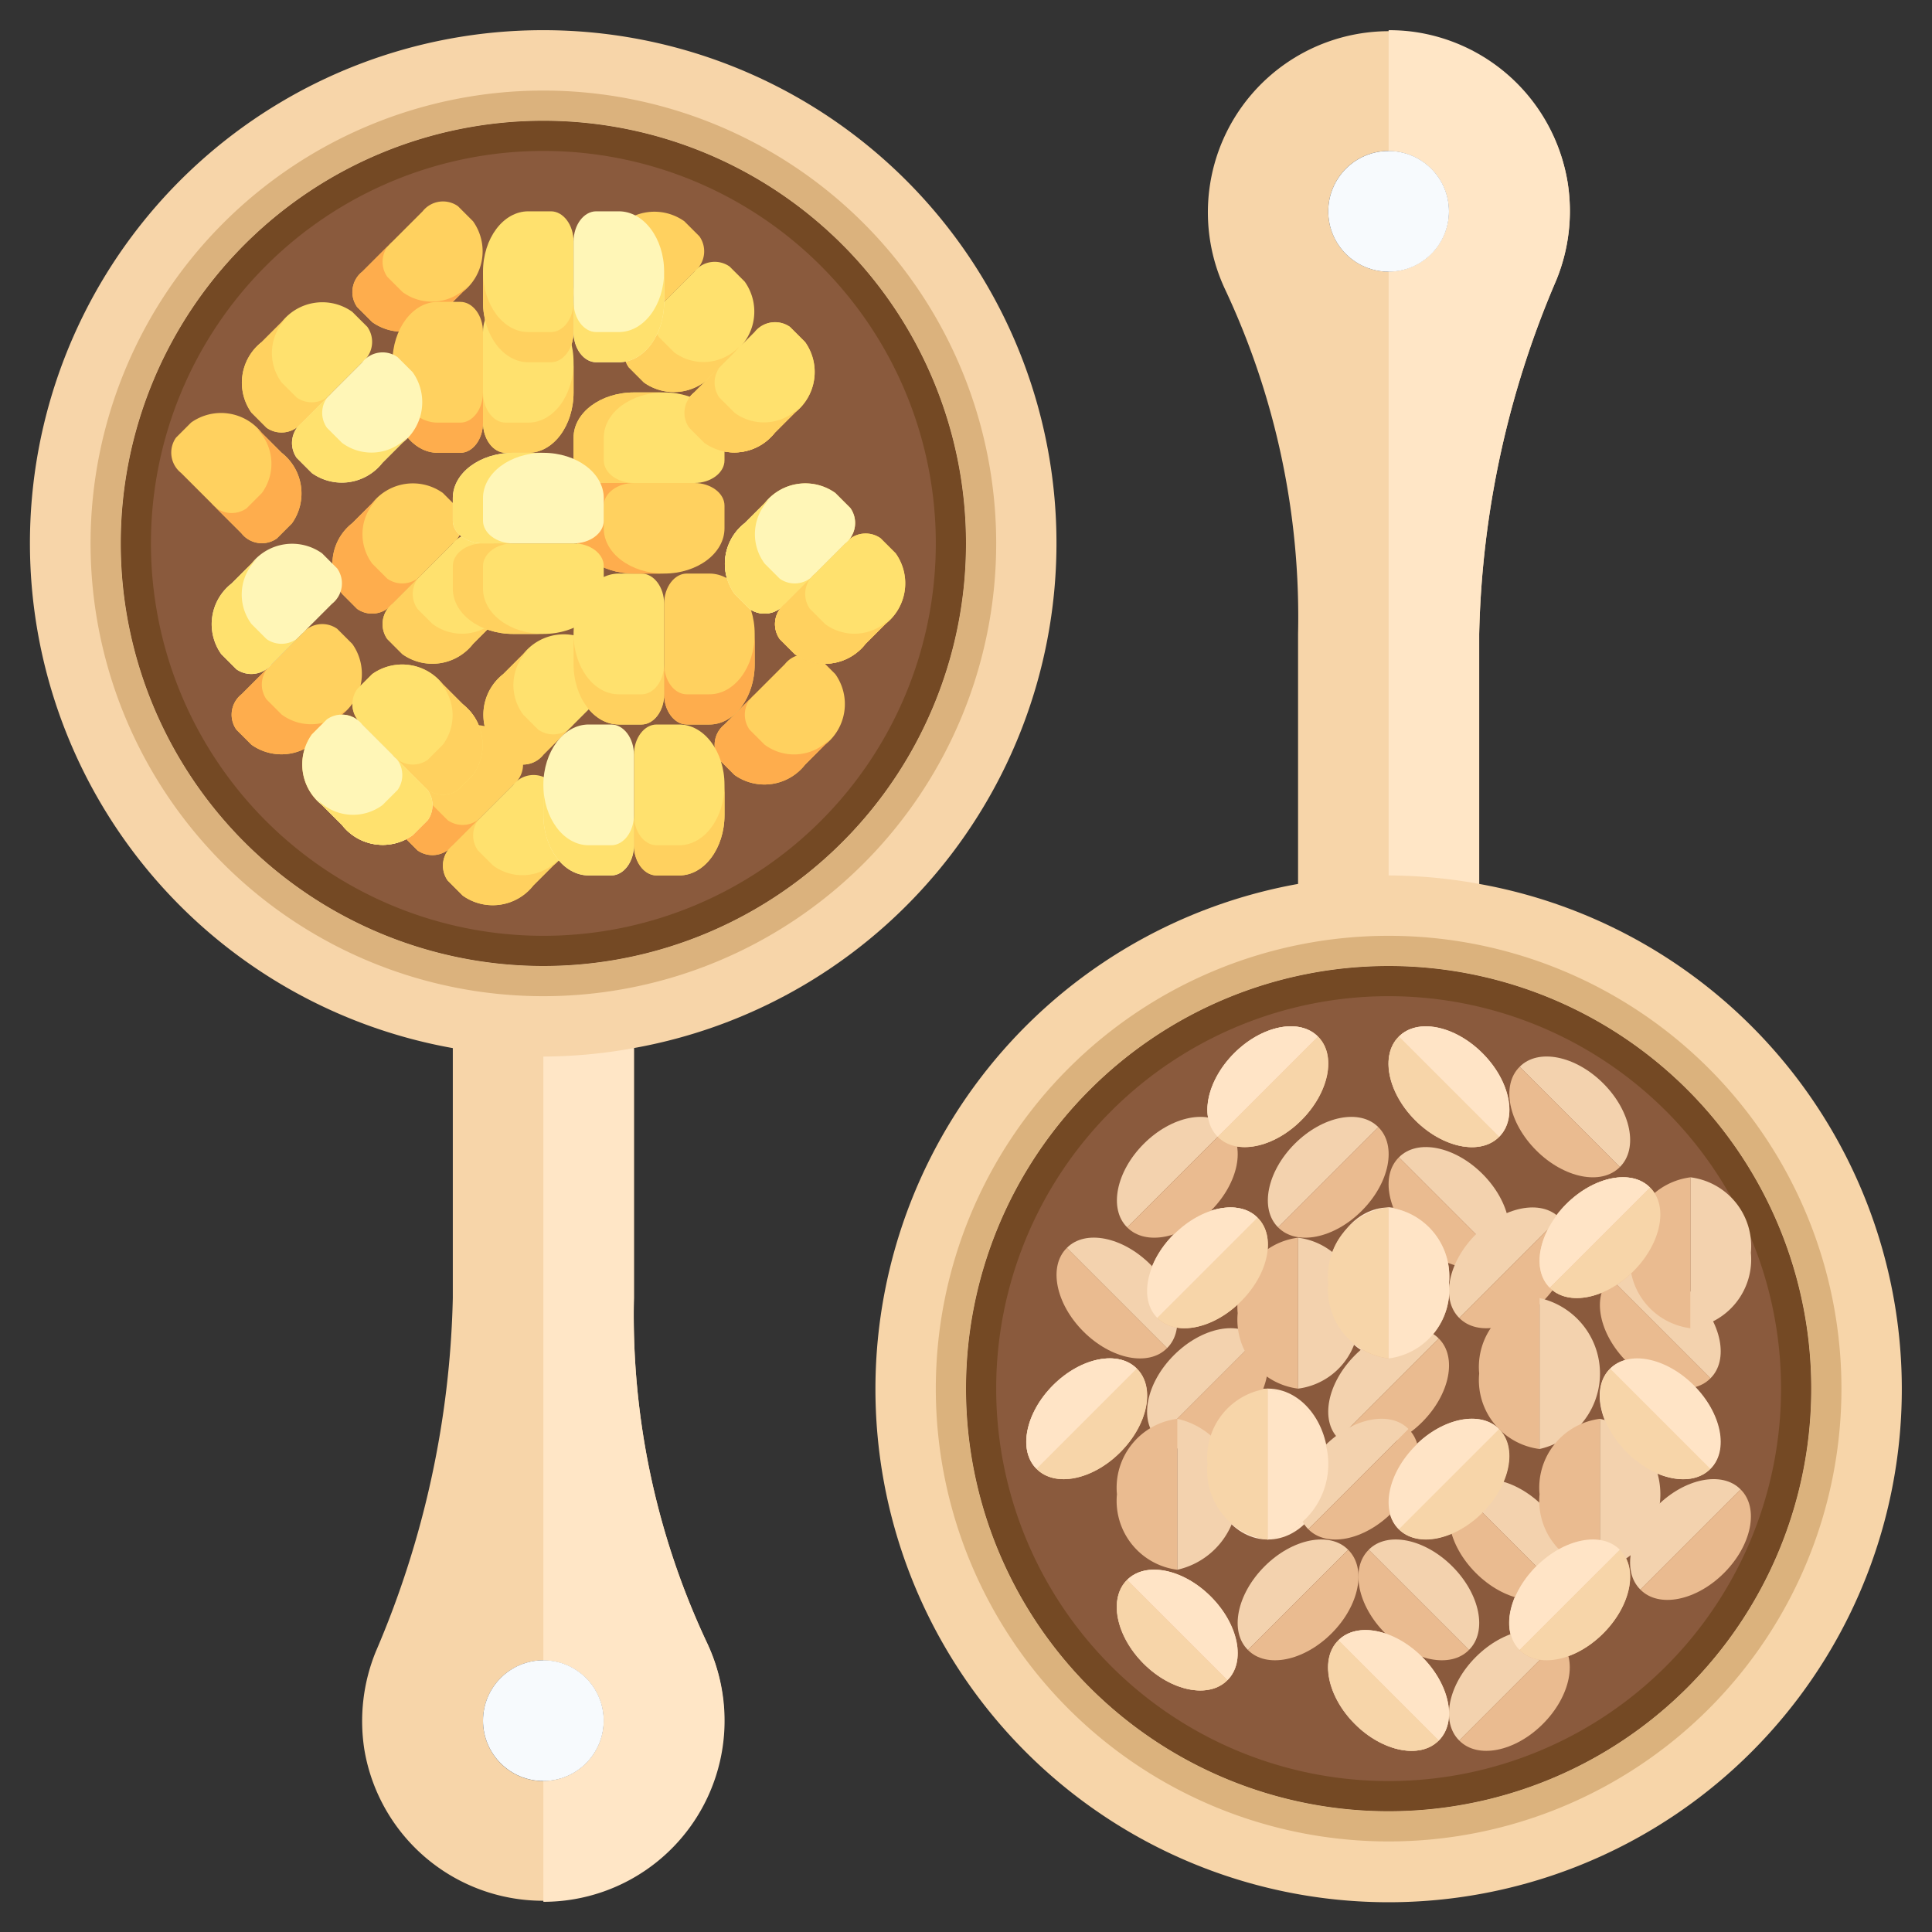 <?xml version="1.0" encoding="UTF-8"?> <svg xmlns="http://www.w3.org/2000/svg" height="512" viewBox="0 0 64 64" width="512"><rect x="0" y="0" width="64" height="64" fill="#333333" stroke="none"/> <g id="_04-bean_oat_meal" data-name="04-bean,oat meal"> <circle cx="46" cy="45.999" fill="#8a5a3d" r="14"></circle> <path d="m46 60a14 14 0 1 0 -14-14 14 14 0 0 0 14 14zm3-30.719a17 17 0 1 1 -6 0v-8.281a25.508 25.508 0 0 0 -2.42-11.42 6 6 0 1 1 11.35-3.539 6.084 6.084 0 0 1 -.38 3.249 31.392 31.392 0 0 0 -2.55 11.71zm-1-22.281a2 2 0 1 0 -2 2 2.006 2.006 0 0 0 2-2z" fill="#f7d5a9"></path> <path d="m46 32a14 14 0 1 0 14 14 14 14 0 0 0 -14-14zm0 27a13 13 0 1 1 13-13 13 13 0 0 1 -13 13z" fill="#744924"></path> <path d="m46 31a15 15 0 1 0 15 15 15 15 0 0 0 -15-15zm0 29a14 14 0 1 1 14-14 14 14 0 0 1 -14 14z" fill="#dbb27d"></path> <path d="m48 7a2.006 2.006 0 0 1 -2 2v20a17.005 17.005 0 0 1 3.005.282h-.005v-8.282a31.392 31.392 0 0 1 2.55-11.71 6 6 0 0 0 -4.82-8.249 6.214 6.214 0 0 0 -.73-.041v4a2.006 2.006 0 0 1 2 2z" fill="#ffe6c6"></path> <circle cx="18" cy="18" fill="#8a5a3d" r="14"></circle> <path d="m32 18a14 14 0 1 0 -14 14 14 14 0 0 0 14-14zm-14-17a16.992 16.992 0 0 1 3 33.718v8.282a25.5 25.5 0 0 0 2.42 11.419 6 6 0 1 1 -11.35 3.54 6.087 6.087 0 0 1 .38-3.25 31.387 31.387 0 0 0 2.55-11.709v-8.28a16.992 16.992 0 0 1 3-33.72zm2 56a2 2 0 1 0 -2 2 2.006 2.006 0 0 0 2-2z" fill="#f7d5a9"></path> <path d="m18 4a14 14 0 1 0 14 14 14 14 0 0 0 -14-14zm0 27a13 13 0 1 1 13-13 13 13 0 0 1 -13 13z" fill="#744924"></path> <path d="m18 3a15 15 0 1 0 15 15 15 15 0 0 0 -15-15zm0 29a14 14 0 1 1 14-14 14 14 0 0 1 -14 14z" fill="#dbb27d"></path> <path d="m21.005 34.718a17.005 17.005 0 0 1 -3.005.282v20a2 2 0 0 1 0 4v4a6 6 0 0 0 5.42-8.579 25.5 25.5 0 0 1 -2.42-11.421v-8.28z" fill="#ffe6c6"></path> <circle cx="46" cy="7.001" fill="#f7fafd" r="2"></circle> <circle cx="18" cy="56.998" fill="#f7fafd" r="2"></circle> <g fill="#ffe4c6"> <ellipse cx="39" cy="53.998" rx="1.57" ry="2.348" transform="matrix(.707 -.707 .707 .707 -26.76 43.397)"></ellipse> <ellipse cx="55" cy="46.999" rx="1.57" ry="2.348" transform="matrix(.707 -.707 .707 .707 -17.124 52.661)"></ellipse> <ellipse cx="52" cy="52.998" rx="2.348" ry="1.57" transform="matrix(.707 -.707 .707 .707 -22.245 52.288)"></ellipse> <ellipse cx="46" cy="55.998" rx="1.57" ry="2.348" transform="matrix(.707 -.707 .707 .707 -26.124 48.933)"></ellipse> <ellipse cx="48" cy="48.999" rx="2.348" ry="1.57" transform="matrix(.707 -.707 .707 .707 -20.588 48.288)"></ellipse> <ellipse cx="42" cy="48.499" rx="2" ry="2.5"></ellipse> <ellipse cx="36" cy="46.999" rx="2.348" ry="1.57" transform="matrix(.707 -.707 .707 .707 -22.688 39.218)"></ellipse> <ellipse cx="46" cy="42.499" rx="2" ry="2.5"></ellipse> <ellipse cx="40" cy="41.999" rx="2.348" ry="1.57" transform="matrix(.707 -.707 .707 .707 -17.982 40.582)"></ellipse> <ellipse cx="53" cy="40.999" rx="2.348" ry="1.57" transform="matrix(.707 -.707 .707 .707 -13.468 49.481)"></ellipse> <ellipse cx="42" cy="35.999" rx="2.348" ry="1.57" transform="matrix(.707 -.707 .707 .707 -13.154 40.239)"></ellipse> <ellipse cx="48" cy="35.999" rx="1.57" ry="2.348" transform="matrix(.707 -.707 .707 .707 -11.396 44.489)"></ellipse> </g> <path d="m22.83 14.17a.86.86 0 0 1 .17-1.17l2-2a.86.86 0 0 1 1.17-.17l.5.5a1.71 1.71 0 0 1 -.34 2.34l-.66.66a1.71 1.71 0 0 1 -2.34.34z" fill="#ffd15f"></path> <path d="m24.33 13.67-.5-.5a.86.86 0 0 1 .17-1.17l-1 1a.86.86 0 0 0 -.17 1.17l.5.5a1.71 1.71 0 0 0 2.34-.34l.66-.66a2.235 2.235 0 0 0 .157-.183 1.635 1.635 0 0 1 -2.157.183z" fill="#fead4d"></path> <path d="m11.83 10.17a.86.86 0 0 1 .17-1.17l2-2a.86.86 0 0 1 1.17-.17l.5.5a1.71 1.71 0 0 1 -.34 2.34l-.66.66a1.71 1.71 0 0 1 -2.34.34z" fill="#ffd15f"></path> <path d="m13.33 9.67-.5-.5a.86.86 0 0 1 .17-1.17l-1 1a.86.86 0 0 0 -.17 1.17l.5.5a1.71 1.71 0 0 0 2.34-.34l.66-.66a2.235 2.235 0 0 0 .157-.183 1.635 1.635 0 0 1 -2.157.183z" fill="#fead4d"></path> <path d="m23.83 25.17a.86.86 0 0 1 .17-1.17l2-2a.86.86 0 0 1 1.17-.17l.5.5a1.71 1.71 0 0 1 -.34 2.34l-.66.66a1.71 1.71 0 0 1 -2.34.34z" fill="#ffd15f"></path> <path d="m25.33 24.67-.5-.5a.86.86 0 0 1 .17-1.17l-1 1a.86.86 0 0 0 -.17 1.17l.5.5a1.71 1.71 0 0 0 2.34-.34l.66-.66c.058-.059.107-.122.157-.183a1.638 1.638 0 0 1 -2.157.183z" fill="#fead4d"></path> <path d="m7.83 24.17a.86.86 0 0 1 .17-1.17l2-2a.86.86 0 0 1 1.17-.17l.5.5a1.71 1.71 0 0 1 -.34 2.34l-.66.66a1.71 1.71 0 0 1 -2.34.34z" fill="#ffd15f"></path> <path d="m9.33 23.67-.5-.5a.86.86 0 0 1 .17-1.17l-1 1a.86.86 0 0 0 -.17 1.17l.5.5a1.71 1.71 0 0 0 2.34-.34l.66-.66c.058-.059.107-.121.157-.183a1.638 1.638 0 0 1 -2.157.183z" fill="#fead4d"></path> <path d="m9.17 17.838a.86.86 0 0 1 -1.17-.17l-2-2a.86.86 0 0 1 -.17-1.17l.5-.5a1.71 1.71 0 0 1 2.34.34l.66.66a1.71 1.71 0 0 1 .34 2.34z" fill="#ffd15f"></path> <path d="m8.67 16.338-.5.5a.86.86 0 0 1 -1.17-.17l1 1a.86.86 0 0 0 1.17.17l.5-.5a1.71 1.71 0 0 0 -.34-2.338l-.66-.66c-.058-.058-.121-.107-.183-.158a1.637 1.637 0 0 1 .183 2.156z" fill="#fead4d"></path> <path d="m15.33 23.33a1.71 1.71 0 0 1 .34 2.34l-.5.5a.86.86 0 0 1 -1.17-.17l-2-2a.86.86 0 0 1 -.17-1.17l.5-.5a1.71 1.71 0 0 1 2.34.34z" fill="#ffd15f"></path> <path d="m14 26a.86.86 0 0 1 .17 1.17l-.5.5a1.71 1.71 0 0 1 -2.34-.34l-.66-.66a1.71 1.71 0 0 1 -.34-2.34l.5-.5a.86.86 0 0 1 1.17.17z" fill="#ffe16e"></path> <path d="m15.33 23.33-.66-.66c-.058-.058-.121-.106-.183-.157a1.635 1.635 0 0 1 .183 2.157l-.5.5a.86.86 0 0 1 -1.17-.17l1 1a.86.86 0 0 0 1.17.17l.5-.5a1.71 1.71 0 0 0 -.34-2.34z" fill="#fead4d"></path> <path d="m13.17 26.17-.5.5a1.639 1.639 0 0 1 -2.158-.183c.051.061.1.124.158.183l.66.66a1.71 1.71 0 0 0 2.34.34l.5-.5a.86.86 0 0 0 -.17-1.17l-1-1a.86.86 0 0 1 .17 1.17z" fill="#ffd15f"></path> <path d="m16.33 24.67a1.71 1.71 0 0 1 .34-2.34l.66-.66a1.71 1.71 0 0 1 2.34-.34l.5.5a.86.86 0 0 1 -.17 1.17l-2 2a.86.86 0 0 1 -1.17.17z" fill="#ffe16e"></path> <path d="m17.83 24.17-.5-.5a1.636 1.636 0 0 1 .182-2.157c-.061.051-.124.1-.182.157l-.66.66a1.71 1.71 0 0 0 -.34 2.34l.5.5a.86.86 0 0 0 1.17-.17l1-1a.86.86 0 0 1 -1.17.17z" fill="#ffd15f"></path> <path d="m15.17 16.83a.86.86 0 0 1 -.17 1.17l-2 2a.86.86 0 0 1 -1.17.17l-.5-.5a1.71 1.71 0 0 1 .34-2.34l.66-.66a1.71 1.71 0 0 1 2.34-.34z" fill="#ffd15f"></path> <path d="m16.67 18.33a1.71 1.71 0 0 1 -.34 2.34l-.66.66a1.71 1.71 0 0 1 -2.34.34l-.5-.5a.86.86 0 0 1 .17-1.17l2-2a.86.86 0 0 1 1.17-.17z" fill="#ffe16e"></path> <path d="m12.83 19.17-.5-.5a1.636 1.636 0 0 1 .182-2.157c-.061.051-.124.1-.182.157l-.66.66a1.71 1.71 0 0 0 -.34 2.34l.5.5a.86.86 0 0 0 1.17-.17l1-1a.86.86 0 0 1 -1.17.17z" fill="#fead4d"></path> <path d="m14.33 20.67-.5-.5a.86.86 0 0 1 .17-1.17l-1 1a.86.86 0 0 0 -.17 1.17l.5.5a1.71 1.71 0 0 0 2.34-.34l.66-.66a2.235 2.235 0 0 0 .157-.183 1.635 1.635 0 0 1 -2.157.183z" fill="#ffd15f"></path> <path d="m23.17 7.83a.86.86 0 0 1 -.17 1.17l-2 2a.86.86 0 0 1 -1.17.17l-.5-.5a1.71 1.71 0 0 1 .34-2.34l.66-.66a1.712 1.712 0 0 1 2.34-.34z" fill="#ffd15f"></path> <path d="m24.67 9.33a1.71 1.71 0 0 1 -.34 2.34l-.66.66a1.71 1.71 0 0 1 -2.34.34l-.5-.5a.86.86 0 0 1 .17-1.17l2-2a.86.86 0 0 1 1.17-.17z" fill="#ffe16e"></path> <path d="m20.83 10.17-.5-.5a1.636 1.636 0 0 1 .182-2.157c-.061.051-.124.1-.182.157l-.66.66a1.71 1.71 0 0 0 -.34 2.34l.5.5a.86.86 0 0 0 1.17-.17l1-1a.86.86 0 0 1 -1.17.17z" fill="#fead4d"></path> <path d="m22.33 11.67-.5-.5a.86.86 0 0 1 .17-1.17l-1 1a.86.86 0 0 0 -.17 1.17l.5.5a1.71 1.71 0 0 0 2.34-.34l.66-.66a2.235 2.235 0 0 0 .157-.183 1.635 1.635 0 0 1 -2.157.183z" fill="#ffd15f"></path> <path d="m17.17 24.83a.86.86 0 0 1 -.17 1.17l-2 2a.86.86 0 0 1 -1.17.17l-.5-.5a1.71 1.71 0 0 1 .34-2.34l.66-.66a1.71 1.71 0 0 1 2.34-.34z" fill="#ffd15f"></path> <path d="m18.67 26.33a1.71 1.71 0 0 1 -.34 2.34l-.66.659a1.71 1.71 0 0 1 -2.34.34l-.5-.5a.859.859 0 0 1 .17-1.169l2-2a.86.86 0 0 1 1.17-.17z" fill="#ffe16e"></path> <path d="m14.83 27.17-.5-.5a1.636 1.636 0 0 1 .182-2.157 2.2 2.2 0 0 0 -.182.157l-.66.66a1.71 1.71 0 0 0 -.34 2.34l.5.5a.86.86 0 0 0 1.17-.17l1-1a.86.86 0 0 1 -1.17.17z" fill="#fead4d"></path> <path d="m16.33 28.669-.5-.5a.86.86 0 0 1 .17-1.169l-1 1a.859.859 0 0 0 -.17 1.169l.5.5a1.71 1.71 0 0 0 2.34-.34l.66-.66a2.4 2.4 0 0 0 .157-.182 1.636 1.636 0 0 1 -2.157.182z" fill="#ffd15f"></path> <path d="m16 11v3c0 .55-.34 1-.75 1h-.75c-.83 0-1.5-.9-1.5-2v-1c0-1.1.67-2 1.5-2h.75c.41 0 .75.45.75 1z" fill="#ffd15f"></path> <path d="m16.75 15c-.41 0-.75-.45-.75-1v-3c0-.55.34-1 .75-1h.75c.83 0 1.5.9 1.5 2v1c0 1.1-.67 2-1.5 2z" fill="#ffe16e"></path> <path d="m15.25 14h-.75c-.83 0-1.5-.9-1.5-2v1c0 1.1.67 2 1.5 2h.75c.41 0 .75-.45.75-1v-1c0 .55-.34 1-.75 1z" fill="#fead4d"></path> <path d="m17.5 14h-.75c-.41 0-.75-.45-.75-1v1c0 .55.34 1 .75 1h.75c.83 0 1.5-.9 1.5-2v-1c0 1.1-.67 2-1.5 2z" fill="#ffd15f"></path> <path d="m25 21v1c0 1.1-.67 2-1.5 2h-.75c-.41 0-.75-.45-.75-1v-3c0-.55.34-1 .75-1h.75c.83 0 1.5.9 1.5 2z" fill="#ffd15f"></path> <path d="m19 21c0-1.1.67-2 1.5-2h.75c.41 0 .75.45.75 1v3c0 .55-.34 1-.75 1h-.75c-.83 0-1.5-.9-1.5-2z" fill="#ffe16e"></path> <path d="m22.75 23h.75c.83 0 1.5-.9 1.5-2v1c0 1.1-.67 2-1.5 2h-.75c-.41 0-.75-.45-.75-1v-1c0 .55.34 1 .75 1z" fill="#fead4d"></path> <path d="m20.5 23h.75c.41 0 .75-.45.75-1v1c0 .55-.34 1-.75 1h-.75c-.83 0-1.5-.9-1.5-2v-1c0 1.1.67 2 1.5 2z" fill="#ffd15f"></path> <path d="m23 16c.55 0 1 .34 1 .75v.75c0 .83-.9 1.5-2 1.5h-1c-1.1 0-2-.67-2-1.5v-.75c0-.41.45-.75 1-.75z" fill="#ffd15f"></path> <path d="m23 16h-3c-.55 0-1-.34-1-.75v-.75c0-.83.9-1.5 2-1.5h1c1.1 0 2 .67 2 1.5v.75c0 .41-.45.75-1 .75z" fill="#ffe16e"></path> <path d="m20 16.75v.75c0 .83.9 1.5 2 1.5h-1c-1.1 0-2-.67-2-1.5v-.75c0-.41.45-.75 1-.75h1c-.55 0-1 .34-1 .75z" fill="#fead4d"></path> <path d="m20 14.5v.75c0 .41.45.75 1 .75h-1c-.55 0-1-.34-1-.75v-.75c0-.83.9-1.5 2-1.5h1c-1.1 0-2 .67-2 1.5z" fill="#ffd15f"></path> <path d="m29.67 18.33a1.71 1.71 0 0 1 -.34 2.34l-.66.66a1.71 1.71 0 0 1 -2.34.34l-.5-.5a.86.86 0 0 1 .17-1.17l2-2a.86.86 0 0 1 1.17-.17z" fill="#ffd15f"></path> <path d="m24.33 19.67a1.71 1.71 0 0 1 .34-2.34l.66-.66a1.71 1.71 0 0 1 2.34-.34l.5.5a.86.86 0 0 1 -.17 1.17l-2 2a.86.86 0 0 1 -1.17.17z" fill="#ffe16e"></path> <path d="m25.83 19.17-.5-.5a1.636 1.636 0 0 1 .182-2.157c-.061.051-.124.1-.182.157l-.66.66a1.71 1.71 0 0 0 -.34 2.34l.5.5a.86.86 0 0 0 1.17-.17l1-1a.86.86 0 0 1 -1.17.17z" fill="#ffd15f"></path> <path d="m27.33 20.67-.5-.5a.86.86 0 0 1 .17-1.17l-1 1a.86.86 0 0 0 -.17 1.17l.5.5a1.71 1.71 0 0 0 2.34-.34l.66-.66a2.235 2.235 0 0 0 .157-.183 1.635 1.635 0 0 1 -2.157.183z" fill="#fead4d"></path> <path d="m49.11 34.889c-.92-.92-2.16-1.17-2.77-.55l3.32 3.32c.62-.61.37-1.85-.55-2.77z" fill="#f3d2ae"></path> <path d="m46.89 37.109c.92.92 2.16 1.17 2.77.55l-3.32-3.32c-.62.61-.37 1.85.55 2.77z" fill="#eabb90"></path> <path d="m38.11 41.889c-.92-.92-2.16-1.17-2.77-.55l3.32 3.32c.62-.61.37-1.85-.55-2.77z" fill="#f3d2ae"></path> <path d="m35.89 44.109c.92.92 2.16 1.17 2.77.55l-3.32-3.32c-.62.61-.37 1.85.55 2.77z" fill="#eabb90"></path> <path d="m48.11 51.888c-.92-.92-2.16-1.17-2.77-.55l3.32 3.319c.62-.609.37-1.849-.55-2.769z" fill="#f3d2ae"></path> <path d="m45.89 54.108c.92.92 2.16 1.17 2.77.55l-3.32-3.319c-.62.61-.37 1.849.55 2.769z" fill="#eabb90"></path> <path d="m47.11 54.888c-.92-.92-2.16-1.17-2.77-.55l3.32 3.32c.62-.61.37-1.85-.55-2.77z" fill="#f3d2ae"></path> <path d="m44.89 57.108c.92.92 2.16 1.17 2.77.55l-3.32-3.32c-.62.61-.37 1.85.55 2.77z" fill="#eabb90"></path> <path d="m51.11 49.889c-.92-.92-2.16-1.17-2.77-.55l3.32 3.319c.62-.61.37-1.85-.55-2.769z" fill="#f3d2ae"></path> <path d="m48.89 52.108c.92.92 2.16 1.17 2.77.55l-3.32-3.319c-.62.61-.37 1.849.55 2.769z" fill="#eabb90"></path> <path d="m56.11 42.889c-.92-.92-2.16-1.17-2.77-.55l3.32 3.32c.62-.61.37-1.85-.55-2.77z" fill="#f3d2ae"></path> <path d="m53.89 45.109c.92.92 2.16 1.17 2.77.55l-3.32-3.32c-.62.61-.37 1.85.55 2.77z" fill="#eabb90"></path> <path d="m49.11 38.889c-.92-.92-2.16-1.17-2.77-.55l3.32 3.32c.62-.61.37-1.85-.55-2.77z" fill="#f3d2ae"></path> <path d="m46.89 41.109c.92.92 2.16 1.17 2.77.55l-3.32-3.32c-.62.61-.37 1.85.55 2.77z" fill="#eabb90"></path> <path d="m53.11 35.889c-.92-.92-2.16-1.17-2.77-.55l3.32 3.32c.62-.61.37-1.85-.55-2.77z" fill="#f3d2ae"></path> <path d="m50.89 38.109c.92.92 2.16 1.17 2.77.55l-3.32-3.32c-.62.61-.37 1.85.55 2.77z" fill="#eabb90"></path> <path d="m40.11 52.888c-.92-.92-2.16-1.17-2.77-.55l3.32 3.32c.62-.61.37-1.85-.55-2.77z" fill="#f3d2ae"></path> <path d="m37.89 55.108c.92.92 2.16 1.17 2.77.55l-3.32-3.32c-.62.61-.37 1.85.55 2.77z" fill="#eabb90"></path> <path d="m34.89 45.889c.92-.92 2.16-1.17 2.77-.55l-3.32 3.32c-.62-.61-.37-1.85.55-2.77z" fill="#f3d2ae"></path> <path d="m37.11 48.109c-.92.92-2.16 1.17-2.77.55l3.32-3.32c.62.61.37 1.85-.55 2.77z" fill="#eabb90"></path> <path d="m38.89 44.889c.92-.92 2.16-1.17 2.77-.55l-3.32 3.32c-.62-.61-.37-1.85.55-2.77z" fill="#f3d2ae"></path> <path d="m41.11 47.109c-.92.92-2.16 1.17-2.77.55l3.32-3.32c.62.61.37 1.85-.55 2.77z" fill="#eabb90"></path> <path d="m44.89 44.889c.92-.92 2.16-1.17 2.77-.55l-3.32 3.32c-.62-.61-.37-1.85.55-2.77z" fill="#f3d2ae"></path> <path d="m47.11 47.109c-.92.92-2.16 1.17-2.77.55l3.32-3.32c.62.61.37 1.85-.55 2.77z" fill="#eabb90"></path> <path d="m48.89 40.889c.92-.92 2.16-1.17 2.77-.55l-3.32 3.32c-.62-.61-.37-1.85.55-2.77z" fill="#f3d2ae"></path> <path d="m51.11 43.109c-.92.92-2.16 1.17-2.77.55l3.32-3.32c.62.61.37 1.85-.55 2.77z" fill="#eabb90"></path> <path d="m41.89 51.888c.92-.92 2.16-1.17 2.77-.55l-3.32 3.319c-.62-.609-.37-1.849.55-2.769z" fill="#f3d2ae"></path> <path d="m44.11 54.108c-.92.92-2.16 1.17-2.77.55l3.32-3.319c.62.61.37 1.849-.55 2.769z" fill="#eabb90"></path> <path d="m48.89 54.888c.92-.92 2.16-1.17 2.77-.55l-3.32 3.32c-.62-.61-.37-1.85.55-2.77z" fill="#f3d2ae"></path> <path d="m51.11 57.108c-.92.92-2.16 1.17-2.77.55l3.32-3.32c.62.61.37 1.85-.55 2.77z" fill="#eabb90"></path> <path d="m54.89 49.889c.92-.92 2.16-1.17 2.77-.55l-3.32 3.319c-.62-.61-.37-1.85.55-2.769z" fill="#f3d2ae"></path> <path d="m57.11 52.108c-.92.92-2.16 1.17-2.77.55l3.32-3.319c.62.61.37 1.849-.55 2.769z" fill="#eabb90"></path> <path d="m50.89 51.888c.92-.92 2.16-1.17 2.77-.55l-3.32 3.319c-.62-.609-.37-1.849.55-2.769z" fill="#f3d2ae"></path> <path d="m53.11 54.108c-.92.92-2.16 1.17-2.77.55l3.32-3.319c.62.61.37 1.849-.55 2.769z" fill="#eabb90"></path> <path d="m51.89 39.889c.92-.92 2.16-1.17 2.77-.55l-3.32 3.32c-.62-.61-.37-1.85.55-2.77z" fill="#f3d2ae"></path> <path d="m54.11 42.109c-.92.92-2.16 1.17-2.77.55l3.32-3.32c.62.61.37 1.85-.55 2.77z" fill="#eabb90"></path> <path d="m43.89 47.889c.92-.92 2.16-1.17 2.77-.55l-3.32 3.319c-.62-.609-.37-1.849.55-2.769z" fill="#f3d2ae"></path> <path d="m46.11 50.109c-.92.919-2.16 1.169-2.77.549l3.32-3.319c.62.61.37 1.85-.55 2.77z" fill="#eabb90"></path> <path d="m38.89 40.889c.92-.92 2.16-1.17 2.77-.55l-3.32 3.32c-.62-.61-.37-1.85.55-2.77z" fill="#f3d2ae"></path> <path d="m41.11 43.109c-.92.92-2.16 1.17-2.77.55l3.32-3.32c.62.61.37 1.85-.55 2.77z" fill="#eabb90"></path> <path d="m37.89 37.889c.92-.92 2.16-1.17 2.77-.55l-3.32 3.32c-.62-.61-.37-1.85.55-2.77z" fill="#f3d2ae"></path> <path d="m40.11 40.109c-.92.92-2.16 1.17-2.77.55l3.32-3.32c.62.61.37 1.85-.55 2.77z" fill="#eabb90"></path> <path d="m42.89 37.889c.92-.92 2.16-1.17 2.77-.55l-3.32 3.32c-.62-.61-.37-1.85.55-2.77z" fill="#f3d2ae"></path> <path d="m45.11 40.109c-.92.92-2.16 1.17-2.77.55l3.32-3.32c.62.61.37 1.85-.55 2.77z" fill="#eabb90"></path> <path d="m40.89 34.889c.92-.92 2.16-1.17 2.77-.55l-3.32 3.32c-.62-.61-.37-1.85.55-2.77z" fill="#f3d2ae"></path> <path d="m43.11 37.109c-.92.92-2.16 1.17-2.77.55l3.32-3.32c.62.61.37 1.85-.55 2.77z" fill="#eabb90"></path> <path d="m40 48.5a2.3 2.3 0 0 0 2 2.5v-5a2.3 2.3 0 0 0 -2 2.5z" fill="#eabb90"></path> <path d="m42 46v5a2.562 2.562 0 0 0 0-5z" fill="#f3d2ae"></path> <path d="m37 49.5a2.3 2.3 0 0 0 2 2.5v-5a2.3 2.3 0 0 0 -2 2.5z" fill="#eabb90"></path> <path d="m39 47v5a2.562 2.562 0 0 0 0-5z" fill="#f3d2ae"></path> <path d="m44 42.5a2.3 2.3 0 0 0 2 2.5v-5a2.3 2.3 0 0 0 -2 2.5z" fill="#eabb90"></path> <path d="m46 40v5a2.3 2.3 0 0 0 2-2.5 2.3 2.3 0 0 0 -2-2.5z" fill="#f3d2ae"></path> <path d="m49 45.5a2.3 2.3 0 0 0 2 2.5v-5a2.3 2.3 0 0 0 -2 2.5z" fill="#eabb90"></path> <path d="m51 43v5a2.562 2.562 0 0 0 0-5z" fill="#f3d2ae"></path> <path d="m54 41.5a2.3 2.3 0 0 0 2 2.5v-5a2.3 2.3 0 0 0 -2 2.5z" fill="#eabb90"></path> <path d="m56 39v5a2.3 2.3 0 0 0 2-2.5 2.3 2.3 0 0 0 -2-2.5z" fill="#f3d2ae"></path> <path d="m41 43.5a2.3 2.3 0 0 0 2 2.5v-5a2.3 2.3 0 0 0 -2 2.5z" fill="#eabb90"></path> <path d="m43 41v5a2.3 2.3 0 0 0 2-2.5 2.3 2.3 0 0 0 -2-2.5z" fill="#f3d2ae"></path> <path d="m51 49.5a2.3 2.3 0 0 0 2 2.5v-5a2.3 2.3 0 0 0 -2 2.5z" fill="#eabb90"></path> <path d="m53 47v5a2.562 2.562 0 0 0 0-5z" fill="#f3d2ae"></path> <path d="m49.11 34.889c-.92-.92-2.16-1.17-2.77-.55l3.32 3.32c.62-.61.37-1.85-.55-2.77z" fill="#ffe4c6"></path> <path d="m46.89 37.109c.92.92 2.16 1.17 2.77.55l-3.32-3.32c-.62.61-.37 1.85.55 2.77z" fill="#f7d5a9"></path> <path d="m56.11 45.889c-.92-.92-2.16-1.17-2.77-.55l3.32 3.32c.62-.61.37-1.85-.55-2.77z" fill="#ffe4c6"></path> <path d="m53.89 48.109c.92.92 2.16 1.17 2.77.55l-3.32-3.32c-.62.61-.37 1.85.55 2.77z" fill="#f7d5a9"></path> <path d="m47.11 54.888c-.92-.92-2.16-1.17-2.77-.55l3.32 3.32c.62-.61.37-1.85-.55-2.77z" fill="#ffe4c6"></path> <path d="m44.89 57.108c.92.92 2.16 1.17 2.77.55l-3.32-3.32c-.62.61-.37 1.85.55 2.77z" fill="#f7d5a9"></path> <path d="m40.11 52.888c-.92-.92-2.16-1.17-2.77-.55l3.32 3.32c.62-.61.37-1.85-.55-2.77z" fill="#ffe4c6"></path> <path d="m37.89 55.108c.92.92 2.16 1.17 2.77.55l-3.32-3.32c-.62.61-.37 1.85.55 2.77z" fill="#f7d5a9"></path> <path d="m34.89 45.889c.92-.92 2.16-1.17 2.77-.55l-3.32 3.32c-.62-.61-.37-1.85.55-2.77z" fill="#ffe4c6"></path> <path d="m37.11 48.109c-.92.92-2.16 1.17-2.77.55l3.32-3.32c.62.61.37 1.85-.55 2.77z" fill="#f7d5a9"></path> <path d="m46.89 47.889c.92-.92 2.16-1.17 2.77-.55l-3.32 3.319c-.62-.609-.37-1.849.55-2.769z" fill="#ffe4c6"></path> <path d="m49.11 50.109c-.92.919-2.16 1.169-2.77.549l3.32-3.319c.62.61.37 1.85-.55 2.77z" fill="#f7d5a9"></path> <path d="m50.89 51.888c.92-.92 2.16-1.17 2.77-.55l-3.32 3.319c-.62-.609-.37-1.849.55-2.769z" fill="#ffe4c6"></path> <path d="m53.11 54.108c-.92.92-2.16 1.17-2.77.55l3.32-3.319c.62.61.37 1.849-.55 2.769z" fill="#f7d5a9"></path> <path d="m51.89 39.889c.92-.92 2.16-1.17 2.77-.55l-3.32 3.32c-.62-.61-.37-1.85.55-2.77z" fill="#ffe4c6"></path> <path d="m54.11 42.109c-.92.92-2.16 1.17-2.77.55l3.32-3.32c.62.61.37 1.85-.55 2.77z" fill="#f7d5a9"></path> <path d="m38.89 40.889c.92-.92 2.16-1.17 2.77-.55l-3.32 3.32c-.62-.61-.37-1.85.55-2.77z" fill="#ffe4c6"></path> <path d="m41.11 43.109c-.92.92-2.16 1.17-2.77.55l3.32-3.32c.62.61.37 1.85-.55 2.77z" fill="#f7d5a9"></path> <path d="m40.89 34.889c.92-.92 2.16-1.17 2.77-.55l-3.32 3.32c-.62-.61-.37-1.85.55-2.77z" fill="#ffe4c6"></path> <path d="m43.11 37.109c-.92.92-2.16 1.17-2.77.55l3.32-3.32c.62.61.37 1.85-.55 2.77z" fill="#f7d5a9"></path> <path d="m40 48.5a2.3 2.3 0 0 0 2 2.5v-5a2.3 2.3 0 0 0 -2 2.5z" fill="#f7d5a9"></path> <path d="m42 46v5a2.562 2.562 0 0 0 0-5z" fill="#ffe4c6"></path> <path d="m44 42.5a2.3 2.3 0 0 0 2 2.5v-5a2.3 2.3 0 0 0 -2 2.5z" fill="#f7d5a9"></path> <path d="m46 40v5a2.3 2.3 0 0 0 2-2.5 2.3 2.3 0 0 0 -2-2.5z" fill="#ffe4c6"></path> <path d="m22.83 14.17a.86.86 0 0 1 .17-1.17l2-2a.86.86 0 0 1 1.17-.17l.5.5a1.71 1.71 0 0 1 -.34 2.34l-.66.66a1.71 1.71 0 0 1 -2.34.34z" fill="#ffe16e"></path> <path d="m24.33 13.67-.5-.5a.86.86 0 0 1 .17-1.17l-1 1a.86.86 0 0 0 -.17 1.17l.5.5a1.71 1.71 0 0 0 2.34-.34l.66-.66a2.235 2.235 0 0 0 .157-.183 1.635 1.635 0 0 1 -2.157.183z" fill="#ffd15f"></path> <path d="m15.33 23.33a1.71 1.71 0 0 1 .34 2.34l-.5.5a.86.86 0 0 1 -1.17-.17l-2-2a.86.86 0 0 1 -.17-1.17l.5-.5a1.71 1.71 0 0 1 2.34.34z" fill="#ffe16e"></path> <path d="m14 26a.86.86 0 0 1 .17 1.17l-.5.5a1.71 1.71 0 0 1 -2.34-.34l-.66-.66a1.71 1.71 0 0 1 -.34-2.34l.5-.5a.86.86 0 0 1 1.17.17z" fill="#fff6b7"></path> <path d="m15.33 23.33-.66-.66c-.058-.058-.121-.106-.183-.157a1.635 1.635 0 0 1 .183 2.157l-.5.5a.86.86 0 0 1 -1.17-.17l1 1a.86.86 0 0 0 1.17.17l.5-.5a1.71 1.71 0 0 0 -.34-2.34z" fill="#ffd15f"></path> <path d="m13.17 26.17-.5.5a1.638 1.638 0 0 1 -2.157-.183c.05.061.1.124.157.183l.66.66a1.71 1.71 0 0 0 2.34.34l.5-.5a.86.86 0 0 0 -.17-1.17l-1-1a.86.86 0 0 1 .17 1.17z" fill="#ffe16e"></path> <path d="m7.33 21.67a1.71 1.71 0 0 1 .34-2.34l.66-.66a1.71 1.71 0 0 1 2.34-.34l.5.5a.86.86 0 0 1 -.17 1.17l-2 2a.86.86 0 0 1 -1.17.17z" fill="#fff6b7"></path> <path d="m8.83 21.17-.5-.5a1.635 1.635 0 0 1 .183-2.157c-.062.051-.125.1-.183.157l-.66.66a1.71 1.71 0 0 0 -.34 2.34l.5.5a.86.86 0 0 0 1.17-.17l1-1a.86.86 0 0 1 -1.17.17z" fill="#ffe16e"></path> <path d="m12.17 10.83a.86.86 0 0 1 -.17 1.17l-2 2a.86.86 0 0 1 -1.17.17l-.5-.5a1.71 1.71 0 0 1 .34-2.34l.66-.66a1.71 1.71 0 0 1 2.34-.34z" fill="#ffe16e"></path> <path d="m13.67 12.33a1.71 1.71 0 0 1 -.34 2.34l-.66.66a1.71 1.71 0 0 1 -2.34.34l-.5-.5a.86.86 0 0 1 .17-1.17l2-2a.86.86 0 0 1 1.17-.17z" fill="#fff6b7"></path> <path d="m9.83 13.17-.5-.5a1.635 1.635 0 0 1 .183-2.157c-.062.051-.125.1-.183.157l-.66.66a1.71 1.71 0 0 0 -.34 2.34l.5.5a.86.86 0 0 0 1.17-.17l1-1a.86.86 0 0 1 -1.17.17z" fill="#ffd15f"></path> <path d="m11.33 14.67-.5-.5a.86.86 0 0 1 .17-1.17l-1 1a.86.86 0 0 0 -.17 1.17l.5.5a1.71 1.71 0 0 0 2.34-.34l.66-.66a2.235 2.235 0 0 0 .157-.183 1.635 1.635 0 0 1 -2.157.183z" fill="#ffe16e"></path> <path d="m19 8v3c0 .55-.34 1-.75 1h-.75c-.83 0-1.5-.9-1.5-2v-1c0-1.1.67-2 1.5-2h.75c.41 0 .75.45.75 1z" fill="#ffe16e"></path> <path d="m19.75 12c-.41 0-.75-.45-.75-1v-3c0-.55.34-1 .75-1h.75c.83 0 1.5.9 1.5 2v1c0 1.1-.67 2-1.5 2z" fill="#fff6b7"></path> <path d="m18.25 11h-.75c-.83 0-1.5-.9-1.5-2v1c0 1.1.67 2 1.5 2h.75c.41 0 .75-.45.75-1v-1c0 .55-.34 1-.75 1z" fill="#ffd15f"></path> <path d="m20.5 11h-.75c-.41 0-.75-.45-.75-1v1c0 .55.34 1 .75 1h.75c.83 0 1.5-.9 1.5-2v-1c0 1.1-.67 2-1.5 2z" fill="#ffe16e"></path> <path d="m24 26v1c0 1.1-.67 2-1.5 2h-.75c-.41 0-.75-.449-.75-1v-3c0-.55.34-1 .75-1h.75c.83 0 1.5.9 1.5 2z" fill="#ffe16e"></path> <path d="m18 26c0-1.1.67-2 1.5-2h.75c.41 0 .75.45.75 1v3c0 .55-.34 1-.75 1h-.75c-.83 0-1.5-.9-1.5-2z" fill="#fff6b7"></path> <path d="m21.75 28h.75c.83 0 1.5-.9 1.5-2v1c0 1.1-.67 2-1.5 2h-.75c-.41 0-.75-.449-.75-1v-1c0 .55.34 1 .75 1z" fill="#ffd15f"></path> <path d="m19.5 28h.75c.41 0 .75-.45.75-1v1c0 .55-.34 1-.75 1h-.75c-.83 0-1.5-.9-1.5-2v-1c0 1.1.67 2 1.5 2z" fill="#ffe16e"></path> <path d="m19 18c.55 0 1 .34 1 .75v.75c0 .83-.9 1.5-2 1.5h-1c-1.1 0-2-.67-2-1.5v-.75c0-.41.45-.75 1-.75z" fill="#ffe16e"></path> <path d="m19 18h-3c-.55 0-1-.34-1-.75v-.75c0-.83.9-1.5 2-1.5h1c1.1 0 2 .67 2 1.5v.75c0 .41-.45.75-1 .75z" fill="#fff6b7"></path> <path d="m16 18.75v.75c0 .83.9 1.5 2 1.5h-1c-1.1 0-2-.67-2-1.5v-.75c0-.41.45-.75 1-.75h1c-.55 0-1 .34-1 .75z" fill="#ffd15f"></path> <path d="m16 16.5v.75c0 .41.45.75 1 .75h-1c-.55 0-1-.34-1-.75v-.75c0-.83.9-1.5 2-1.5h1c-1.1 0-2 .67-2 1.5z" fill="#ffe16e"></path> <path d="m29.67 18.33a1.71 1.71 0 0 1 -.34 2.34l-.66.66a1.71 1.71 0 0 1 -2.34.34l-.5-.5a.86.86 0 0 1 .17-1.17l2-2a.86.86 0 0 1 1.17-.17z" fill="#ffe16e"></path> <path d="m24.33 19.67a1.71 1.71 0 0 1 .34-2.34l.66-.66a1.71 1.71 0 0 1 2.34-.34l.5.5a.86.86 0 0 1 -.17 1.17l-2 2a.86.86 0 0 1 -1.17.17z" fill="#fff6b7"></path> <path d="m25.83 19.17-.5-.5a1.635 1.635 0 0 1 .183-2.157c-.062.051-.125.1-.183.157l-.66.66a1.71 1.71 0 0 0 -.34 2.34l.5.5a.86.86 0 0 0 1.17-.17l1-1a.86.86 0 0 1 -1.17.17z" fill="#ffe16e"></path> <path d="m27.33 20.67-.5-.5a.86.86 0 0 1 .17-1.17l-1 1a.86.86 0 0 0 -.17 1.17l.5.5a1.71 1.71 0 0 0 2.34-.34l.66-.66a2.235 2.235 0 0 0 .157-.183 1.635 1.635 0 0 1 -2.157.183z" fill="#ffd15f"></path> </g> </svg> 